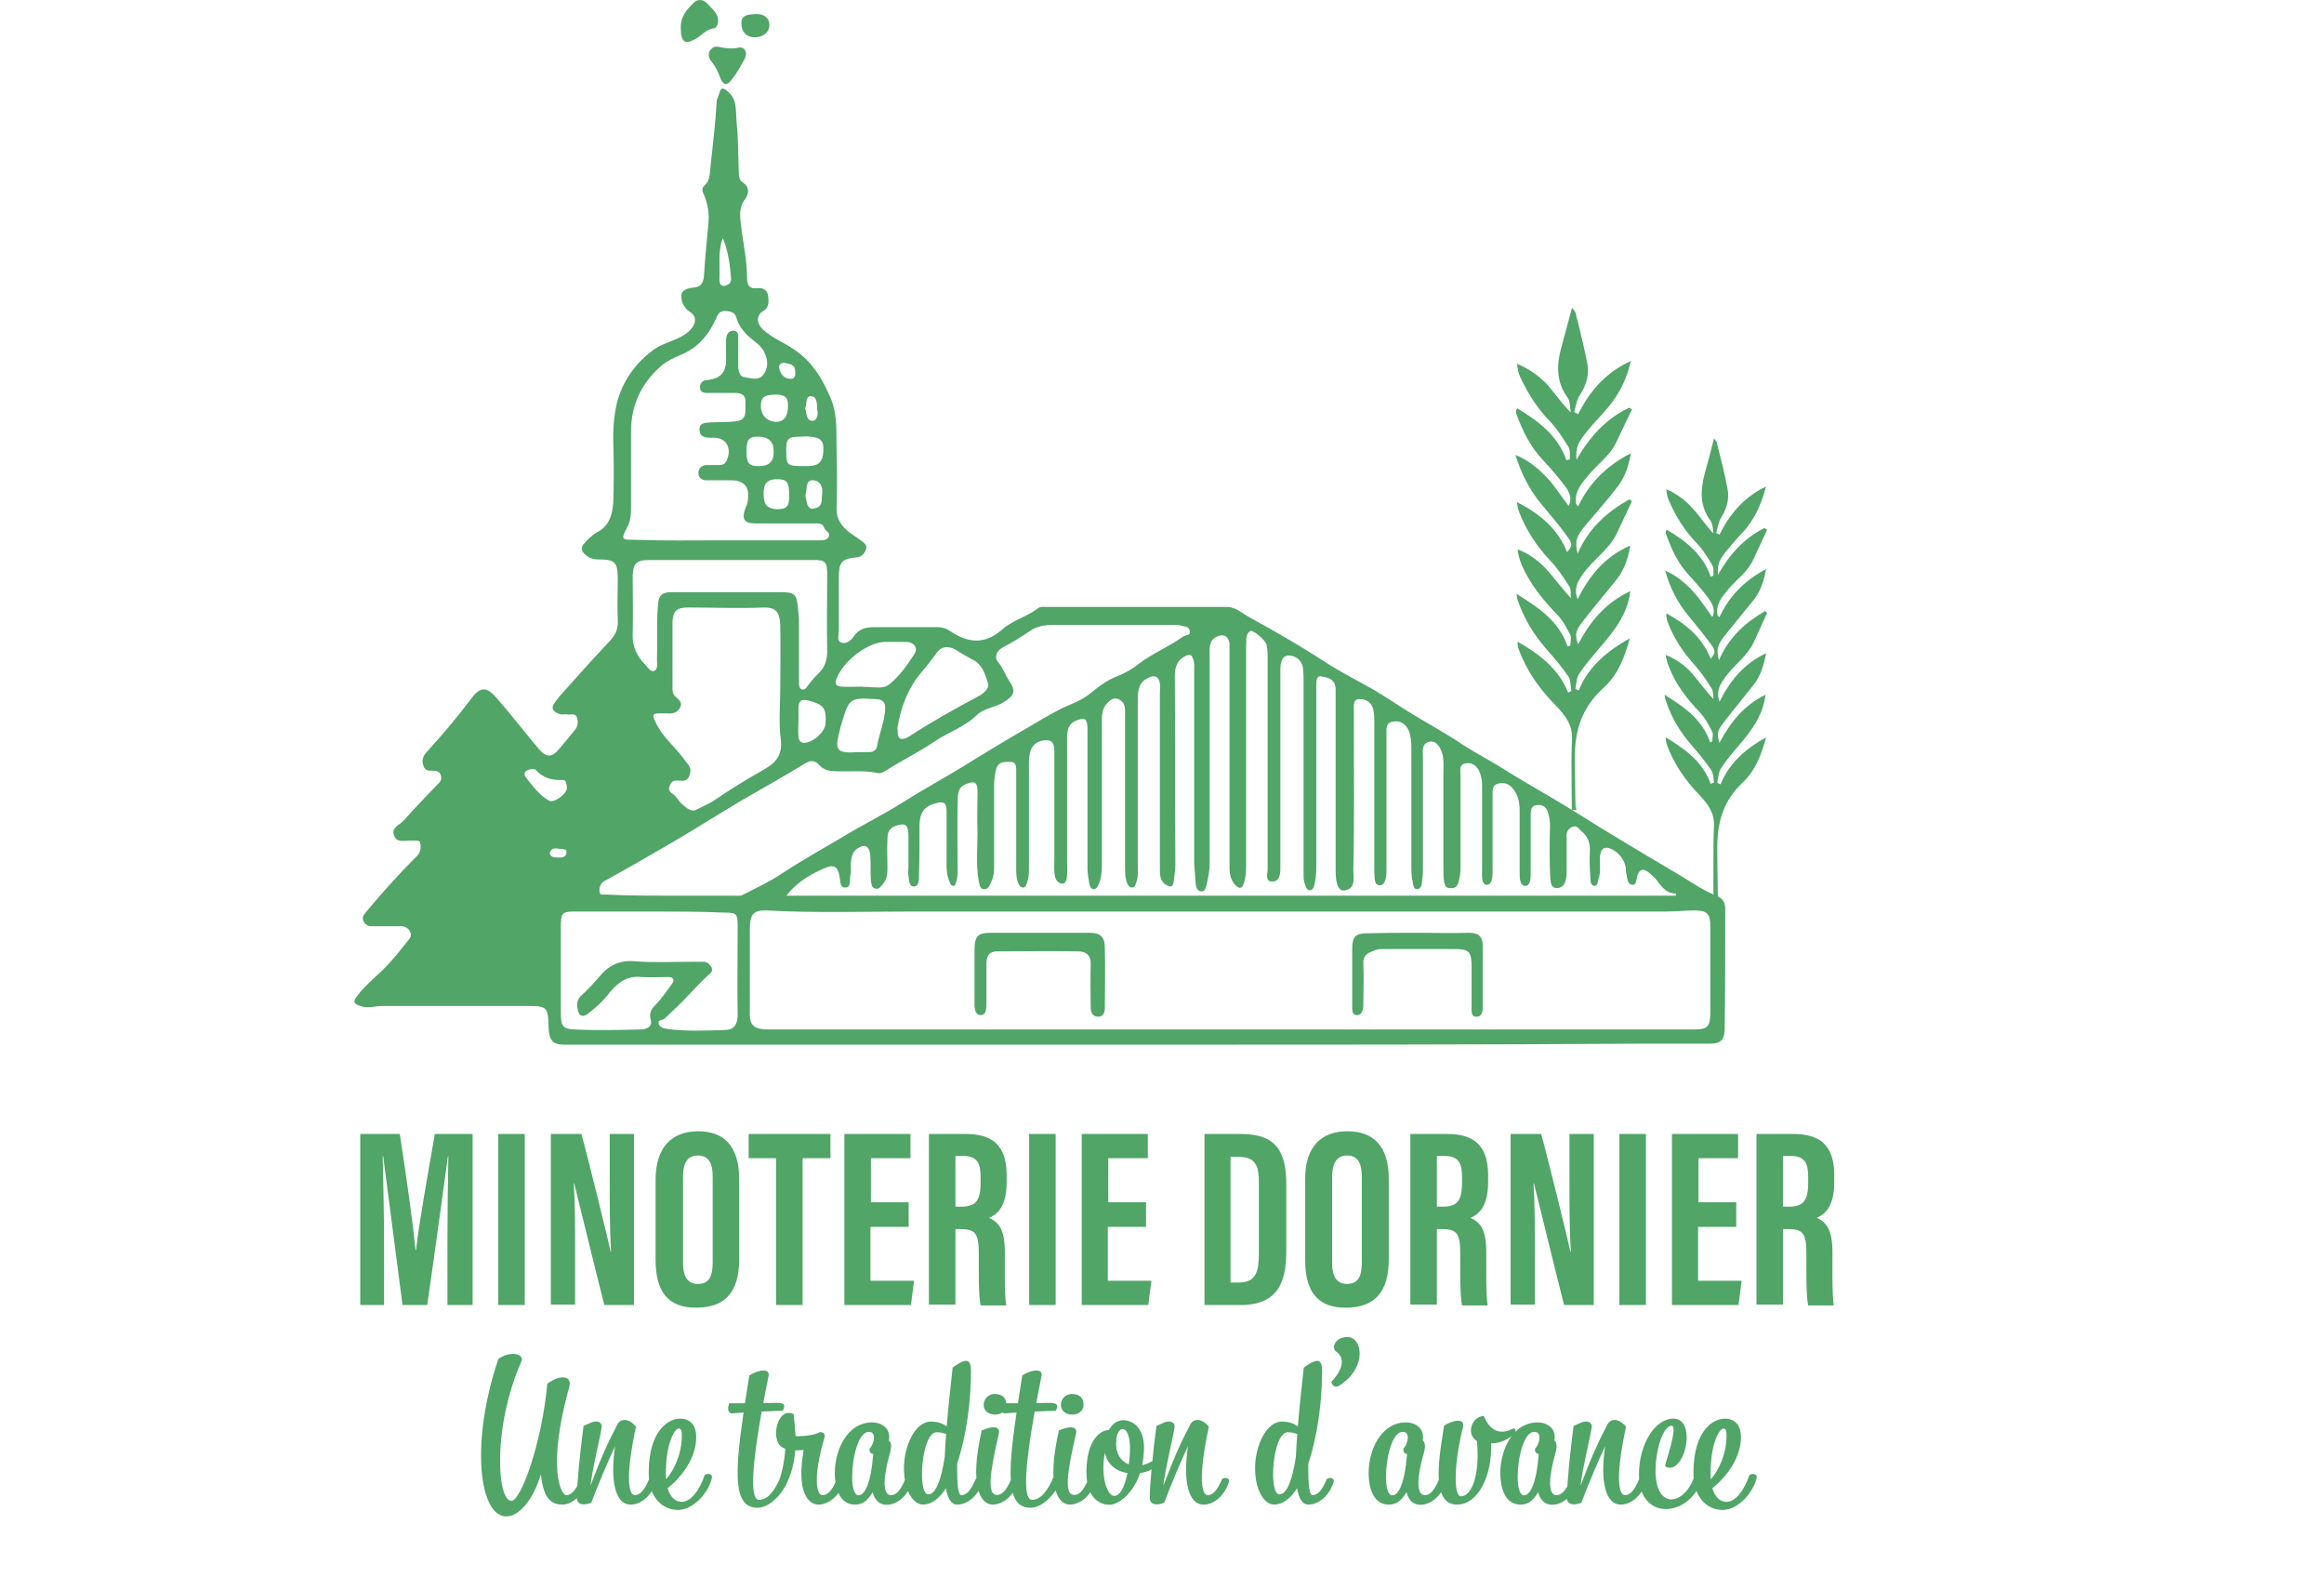 <svg width="224" height="152" viewBox="0 0 224 152" fill="none" xmlns="http://www.w3.org/2000/svg">
<path d="M109.613 100.671C91.503 100.671 73.392 100.671 55.282 100.671C54.962 100.671 54.643 100.671 54.377 100.671C53.311 100.671 52.938 100.25 52.885 99.145C52.832 96.989 52.779 96.936 50.701 96.936C46.12 96.936 41.486 96.936 36.905 96.936C36.16 96.936 35.467 97.199 34.721 96.936C34.082 96.726 33.976 96.515 34.455 95.937C35.361 94.727 36.586 93.885 37.545 92.781C38.237 92.044 38.823 91.255 39.462 90.466C39.835 89.993 39.409 89.309 38.77 89.256C37.811 89.256 36.852 89.256 35.947 89.256C35.574 89.256 35.254 89.204 35.041 88.783C34.828 88.31 35.148 88.099 35.361 87.784C36.905 85.942 38.503 84.154 40.208 82.471C40.528 82.155 40.581 81.682 40.528 81.314C40.474 80.84 39.995 81.051 39.675 80.998C39.089 80.945 38.237 81.314 37.971 80.472C37.704 79.736 38.557 79.473 38.929 79.052C39.995 77.842 41.113 76.685 42.232 75.528C42.445 75.317 42.605 75.107 42.498 74.739C42.392 74.37 42.125 74.265 41.753 74.265C41.38 74.265 40.954 74.318 40.794 73.739C40.634 73.213 40.794 72.845 41.113 72.477C42.605 70.846 44.043 69.163 45.375 67.374C46.28 66.165 46.866 66.112 47.878 67.269C49.263 68.847 50.541 70.53 51.926 72.161C52.672 73.055 53.205 73.003 53.95 72.109C54.43 71.53 54.909 70.951 55.389 70.373C55.708 70.004 55.761 69.531 55.602 69.11C55.442 68.689 55.016 68.9 54.696 68.847C54.43 68.795 54.11 68.9 53.897 68.795C53.364 68.584 52.992 68.269 53.524 67.637C53.737 67.374 53.897 67.111 54.11 66.901C55.655 65.165 57.2 63.429 58.798 61.746C59.33 61.167 59.597 60.589 59.543 59.747C59.49 58.485 59.543 57.17 59.543 55.907C59.543 54.172 59.33 53.908 57.679 53.908C57.146 53.908 56.72 53.751 56.347 53.383C56.028 53.067 55.974 52.751 56.294 52.383C56.667 51.962 57.093 51.541 57.572 51.278C58.798 50.647 59.064 49.437 59.117 48.228C59.17 46.439 59.17 44.598 59.117 42.81C59.064 41.442 59.17 40.022 59.49 38.707C60.076 36.655 61.195 35.077 62.846 33.815C63.964 32.921 65.403 32.868 66.468 31.869C67.107 31.237 67.214 30.501 66.468 30.028C65.882 29.659 65.669 29.028 65.669 28.502C65.669 27.924 66.308 27.766 66.841 27.713C67.587 27.661 67.799 27.24 67.853 26.556C67.959 24.873 68.119 23.242 68.279 21.559C68.385 20.612 68.226 19.665 67.853 18.771C67.693 18.455 67.587 18.14 67.906 17.877C68.492 17.351 68.385 16.667 68.492 15.983C68.705 13.932 68.971 11.828 69.078 9.776C69.078 9.513 69.291 9.25 69.344 8.935C69.504 8.409 69.717 8.461 70.09 8.777C71.102 9.513 70.889 10.723 70.996 11.722C71.155 13.3 71.155 14.931 71.209 16.509C71.209 16.93 71.209 17.351 71.635 17.614C72.274 18.035 72.167 18.666 71.848 19.139C71.102 20.086 71.368 21.138 71.475 22.137C71.688 23.663 72.007 25.241 72.007 26.819C72.007 27.503 72.274 27.871 72.966 27.766C73.446 27.713 73.925 27.871 74.032 28.45C74.085 29.028 74.191 29.607 73.552 29.975C72.86 30.396 72.913 31.185 73.552 31.763C74.458 32.605 75.63 33.026 76.588 33.71C78.133 34.762 79.092 36.182 79.891 37.97C80.796 39.811 80.583 41.652 80.637 43.493C80.69 45.282 80.69 47.123 80.637 48.911C80.583 50.069 81.169 50.752 81.915 51.331C82.288 51.594 82.661 51.857 83.034 52.12C83.3 52.331 83.62 52.541 83.46 52.962C83.3 53.383 83.034 53.645 82.607 53.698C81.063 53.856 80.85 54.172 80.85 55.749C80.85 57.433 80.85 59.116 80.85 60.747C80.85 61.167 80.637 61.746 81.063 61.904C81.542 62.114 82.075 61.693 82.288 61.325C82.874 60.484 83.62 60.431 84.472 60.431C86.443 60.431 88.413 60.431 90.331 60.431C90.757 60.431 91.183 60.536 91.556 60.799C93.261 61.956 94.912 62.167 96.616 60.641C97.628 59.747 99.013 59.432 100.079 58.59C100.292 58.432 100.611 58.485 100.878 58.485C106.684 58.485 112.436 58.485 118.242 58.485C119.148 58.485 119.734 59.116 120.426 59.484C122.823 60.799 125.22 62.167 127.564 63.692C129.162 64.744 130.866 65.586 132.517 66.533C133.743 67.269 134.968 68.111 136.193 68.847C137.578 69.689 139.016 70.478 140.401 71.372C141.839 72.371 143.437 73.16 144.928 74.107C146.26 74.949 147.645 75.738 148.977 76.527C150.894 77.632 152.705 78.789 154.57 79.946C155.954 80.788 157.286 81.577 158.671 82.418C160.162 83.312 161.654 84.154 163.145 85.101C163.891 85.574 164.637 85.995 165.436 86.311C166.022 86.574 166.288 86.889 166.288 87.573C166.288 91.413 166.288 95.253 166.235 99.093C166.235 100.197 165.862 100.566 164.85 100.566C162.772 100.566 160.748 100.566 158.671 100.566C142.425 100.671 126.019 100.671 109.613 100.671ZM135.234 99.198H163.358C164.584 99.198 164.85 98.882 164.85 97.62C164.85 94.832 164.85 92.044 164.85 89.256C164.85 88.047 164.53 87.731 163.358 87.731C162.453 87.731 161.547 87.836 160.589 87.836C136.406 87.836 112.17 87.836 87.987 87.836C83.3 87.836 78.612 87.994 73.925 87.731C72.647 87.678 72.274 88.099 72.274 89.467C72.274 92.255 72.274 95.043 72.274 97.83C72.274 98.672 72.647 99.04 73.339 99.145C73.659 99.198 73.925 99.198 74.245 99.198C85.644 99.198 96.989 99.198 108.388 99.198C117.337 99.198 126.285 99.198 135.234 99.198ZM161.441 86.416C161.494 86.311 161.547 86.206 161.547 86.1C160.535 86.1 160.109 85.364 159.577 84.68C159.363 84.417 159.097 84.259 158.884 84.049C158.405 83.681 158.032 83.733 157.819 84.365C157.712 84.68 157.765 85.311 157.339 85.259C156.807 85.206 156.86 84.575 156.753 84.154C156.7 83.996 156.7 83.786 156.7 83.576C156.54 82.787 156.008 82.155 155.369 81.84C154.623 81.471 154.25 81.787 154.197 82.681C154.197 83.312 154.303 83.996 154.09 84.627C153.984 84.943 154.037 85.364 153.664 85.364C153.291 85.311 153.291 84.838 153.291 84.575C153.238 83.786 153.185 82.944 153.238 82.103C153.291 81.261 153.078 80.63 152.439 80.104C152.173 79.893 152.013 79.473 151.533 79.683C151.054 79.893 150.947 80.314 151.001 80.788C151.001 81.892 151.001 82.944 151.001 84.049C151.001 84.785 150.841 85.574 150.042 85.574C149.349 85.574 149.456 84.68 149.403 84.154C149.349 82.629 149.349 81.156 149.403 79.63C149.403 79.157 149.349 78.736 149.19 78.263C149.03 77.684 148.604 77.526 148.124 77.579C147.538 77.632 147.538 78.105 147.538 78.631C147.538 80.367 147.538 82.103 147.538 83.838C147.538 84.417 147.592 85.364 147.006 85.364C146.42 85.364 146.473 84.417 146.473 83.786C146.473 81.892 146.473 79.999 146.473 78.105C146.473 77.316 146.313 76.527 145.781 75.948C145.408 75.475 144.875 75.37 144.343 75.528C143.81 75.685 143.863 76.211 143.863 76.685C143.863 79.052 143.863 81.419 143.863 83.786C143.863 84.365 143.863 85.259 143.33 85.259C142.745 85.259 142.851 84.365 142.851 83.786C142.851 81.051 142.851 78.368 142.851 75.633C142.851 75.107 142.745 74.686 142.531 74.213C142.212 73.686 141.786 73.424 141.2 73.581C140.614 73.686 140.774 74.265 140.774 74.739C140.774 77.684 140.774 80.63 140.774 83.576C140.774 84.049 140.72 84.575 140.561 85.048C140.454 85.522 140.081 85.627 139.708 85.574C139.336 85.574 139.229 85.259 139.176 84.891C139.122 84.47 139.122 84.049 139.122 83.628C139.122 80.63 139.122 77.684 139.122 74.686C139.122 74.055 139.176 73.424 139.069 72.845C138.856 71.898 138.377 71.319 137.738 71.477C136.992 71.688 137.152 72.371 137.152 72.95C137.152 76.579 137.152 80.156 137.152 83.786C137.152 84.259 137.098 84.68 137.045 85.153C136.992 85.416 136.885 85.68 136.566 85.68C136.299 85.68 136.246 85.416 136.193 85.153C136.086 84.68 136.033 84.207 136.033 83.681C136.033 79.788 136.033 75.896 136.033 72.003C136.033 71.425 135.98 70.899 135.767 70.373C135.447 69.689 134.914 69.426 134.275 69.531C133.53 69.636 133.636 70.267 133.636 70.793C133.636 73.266 133.636 75.685 133.636 78.158C133.636 80.104 133.636 82.103 133.636 84.049C133.636 84.575 133.476 85.311 132.997 85.311C132.411 85.311 132.517 84.575 132.464 84.049C132.464 83.891 132.464 83.733 132.464 83.576C132.464 78.947 132.464 74.265 132.464 69.636C132.464 69.215 132.464 68.795 132.358 68.374C132.198 67.585 131.505 67.322 130.973 67.374C130.387 67.374 130.493 68.111 130.493 68.584C130.493 69.163 130.493 69.741 130.493 70.373C130.493 74.844 130.547 79.367 130.44 83.838C130.44 84.522 130.706 85.574 129.694 85.785C129.002 85.942 128.736 85.259 128.736 83.786C128.736 78.421 128.736 73.108 128.736 67.743C128.736 67.269 128.736 66.848 128.736 66.375C128.682 65.376 127.883 65.27 127.297 65.165C126.818 65.112 126.871 65.849 126.871 66.322C126.871 66.533 126.871 66.691 126.871 66.901C126.871 72.477 126.871 78.052 126.871 83.628C126.871 84.207 126.818 84.785 126.658 85.364C126.605 85.574 126.498 85.785 126.232 85.785C126.019 85.785 125.913 85.574 125.859 85.416C125.593 84.891 125.646 84.312 125.646 83.786C125.646 77.737 125.646 71.74 125.646 65.691C125.646 65.27 125.646 64.85 125.593 64.429C125.486 63.535 124.794 63.166 124.208 63.166C123.516 63.166 123.409 63.955 123.409 64.587C123.409 64.797 123.409 65.06 123.409 65.27C123.409 71.372 123.409 77.526 123.409 83.628C123.409 84.312 123.303 84.996 122.557 84.943C121.918 84.891 122.184 84.154 122.184 83.733C122.184 77 122.184 70.32 122.184 63.587C122.184 63.114 122.184 62.588 122.077 62.114C121.971 61.693 120.799 60.694 120.533 60.799C120 61.115 120.16 61.693 120.107 62.219C120.107 62.43 120.107 62.693 120.107 62.903C120.107 69.741 120.107 76.58 120.107 83.47C120.107 84.049 120.053 84.575 119.894 85.101C119.734 85.627 119.467 85.68 119.095 85.311C118.615 84.838 118.509 84.207 118.509 83.523C118.509 76.632 118.509 69.689 118.509 62.798C118.509 62.535 118.509 62.272 118.509 62.009C118.402 61.273 117.923 61.062 117.337 61.325C116.484 61.693 116.591 62.483 116.591 63.219C116.591 69.899 116.591 76.58 116.591 83.26C116.591 83.996 116.431 84.68 116.271 85.364C116.165 85.68 116.112 85.942 115.739 85.89C115.419 85.837 115.313 85.574 115.259 85.259C115.206 84.575 115.153 83.891 115.1 83.207C115.1 77 115.1 70.846 115.1 64.639C115.1 64.271 115.153 63.85 114.993 63.482C114.833 63.114 114.78 63.008 114.354 63.166C113.448 63.587 113.235 64.218 113.235 65.218C113.289 71.267 113.235 77.263 113.289 83.312C113.289 83.891 113.182 84.417 113.129 84.943C113.022 85.574 112.809 85.469 112.383 85.259C111.797 84.891 111.797 84.312 111.797 83.733C111.797 78.052 111.797 72.424 111.797 66.743C111.797 66.427 111.85 66.165 111.797 65.849C111.691 65.165 111.264 65.007 110.679 65.323C109.826 65.691 109.666 66.427 109.666 67.322C109.666 72.74 109.666 78.158 109.666 83.523C109.666 83.996 109.72 84.417 109.56 84.891C109.453 85.153 109.453 85.522 109.134 85.522C108.761 85.522 108.654 85.153 108.548 84.838C108.441 84.417 108.441 83.996 108.441 83.576C108.441 78.578 108.441 73.529 108.441 68.532C108.441 67.953 108.282 67.585 107.802 67.374C107.323 67.164 107.003 67.48 106.684 67.795C106.257 68.269 106.204 68.847 106.204 69.426C106.204 74.107 106.204 78.789 106.204 83.47C106.204 84.154 106.098 84.785 105.831 85.364C105.725 85.522 105.618 85.68 105.405 85.68C105.192 85.68 105.086 85.469 105.032 85.311C104.926 84.785 104.819 84.207 104.819 83.681C104.819 79.683 104.819 75.685 104.819 71.688C104.819 71.162 104.819 70.636 104.819 70.11C104.766 69.215 104.553 69.11 103.754 69.426C102.955 69.741 102.848 70.373 102.848 71.162C102.848 75.107 102.848 78.999 102.848 82.944C102.848 83.733 103.008 85.206 102.369 85.153C101.464 85.048 101.623 83.733 101.623 82.787C101.623 79.315 101.623 75.843 101.623 72.371C101.623 71.477 101.304 71.214 100.451 71.372C99.546 71.582 99.173 72.214 99.173 73.529C99.173 76.895 99.173 80.262 99.173 83.628C99.173 84.102 99.173 84.522 99.013 84.996C98.907 85.206 98.907 85.522 98.587 85.522C98.321 85.522 98.214 85.259 98.108 84.996C97.948 84.575 97.948 84.102 97.948 83.628C97.948 80.577 97.948 77.526 97.948 74.475C97.948 74.055 98.001 73.476 97.522 73.424C96.936 73.424 96.19 73.266 95.977 74.265C95.871 74.739 95.817 75.212 95.817 75.738C95.817 78.315 95.817 80.893 95.817 83.523C95.817 84.049 95.764 84.522 95.551 84.943C95.391 85.311 95.285 85.732 94.805 85.68C94.379 85.627 94.432 85.153 94.326 84.838C94.06 83.312 94.219 81.787 94.219 80.209C94.166 78.947 94.219 77.632 94.219 76.369C94.219 75.317 93.953 75.212 93.047 75.58C92.195 75.948 92.355 76.737 92.302 77.421C92.249 79.525 92.302 81.682 92.302 83.786C92.302 84.207 92.302 84.627 92.142 85.048C92.089 85.206 92.089 85.364 91.876 85.364C91.716 85.364 91.609 85.206 91.556 85.048C91.343 84.575 91.237 84.049 91.237 83.523C91.237 81.734 91.237 79.999 91.237 78.21C91.237 77.579 91.13 77.158 90.331 77.369C89.159 77.632 88.626 78.21 88.626 79.63C88.626 81.208 88.626 82.787 88.573 84.365C88.573 84.785 88.573 85.469 88.041 85.416C87.614 85.416 87.614 84.785 87.561 84.365C87.508 84.102 87.561 83.838 87.561 83.576C87.561 82.576 87.561 81.524 87.561 80.525C87.561 79.473 87.242 79.262 86.336 79.578C85.697 79.788 85.537 80.262 85.537 80.84C85.484 81.787 85.537 82.734 85.537 83.681C85.537 84.207 85.484 84.68 85.164 85.101C84.951 85.364 84.738 85.732 84.365 85.627C83.992 85.522 83.992 85.153 83.939 84.838C83.886 84.049 83.939 83.26 83.886 82.471C83.833 81.524 83.353 81.261 82.607 81.787C82.181 82.103 82.075 82.523 82.022 83.049C81.968 83.47 82.075 83.944 81.968 84.312C81.862 84.733 82.075 85.522 81.489 85.522C80.903 85.574 81.01 84.785 80.903 84.365C80.743 83.523 80.37 83.312 79.678 83.576C78.293 84.154 76.908 84.891 75.789 86.311H161.441V86.416ZM64.763 86.311C66.734 86.311 68.758 86.311 70.729 86.311C71.049 86.311 71.368 86.363 71.635 86.206C72.86 85.574 74.138 84.996 75.31 84.207C77.228 82.944 79.198 81.84 81.169 80.682C83.14 79.473 85.218 78.473 87.188 77.211C89.266 75.896 91.45 74.739 93.527 73.424C95.072 72.477 96.616 71.53 98.161 70.636C99.546 69.847 100.878 69.005 102.316 68.269C103.221 67.848 104.18 67.532 104.979 66.901C105.831 66.217 106.684 65.533 107.696 65.165C108.441 64.85 109.134 64.481 109.773 63.955C111.105 62.956 112.649 62.325 113.981 61.378C114.247 61.167 114.78 61.273 114.673 60.799C114.62 60.326 114.088 60.378 113.768 60.273C113.608 60.221 113.395 60.221 113.235 60.221C109.294 60.221 105.405 60.221 101.464 60.221C100.718 60.221 99.972 60.326 99.28 60.799C98.427 61.378 97.575 61.904 96.67 62.377C96.084 62.693 95.764 63.324 96.243 63.85C96.67 64.376 96.883 65.007 97.255 65.586C97.948 66.585 97.788 67.006 96.776 67.637C95.977 68.163 94.912 68.216 94.219 68.847C92.994 70.057 91.45 70.53 90.118 71.425C88.573 72.477 86.922 73.266 85.377 74.265C85.111 74.423 84.845 74.581 84.525 74.475C83.193 74.213 81.915 74.37 80.583 74.318C79.997 74.318 79.412 74.213 78.985 73.739C78.612 73.318 78.186 73.213 77.654 73.529C76.375 74.318 75.097 75.054 73.819 75.79C72.647 76.474 71.475 77.106 70.303 77.842C68.279 79.052 66.308 80.314 64.284 81.471C62.313 82.629 60.289 83.786 58.265 84.891C57.892 85.101 57.732 85.522 57.786 85.89C57.786 86.363 58.265 86.153 58.531 86.206C60.609 86.311 62.686 86.311 64.763 86.311ZM69.824 52.067C70.356 52.067 70.942 52.067 71.475 52.067C73.978 52.067 76.429 52.067 78.932 52.067C79.305 52.067 79.731 52.067 79.891 51.699C80.051 51.331 79.571 51.173 79.465 50.91C79.305 50.384 78.879 50.437 78.453 50.437C76.535 50.437 74.671 50.437 72.753 50.437C71.688 50.437 71.475 49.963 71.848 48.964C71.901 48.859 71.954 48.701 72.007 48.596C72.38 47.07 71.848 46.281 70.463 46.281C69.664 46.281 68.865 46.281 68.066 46.281C67.64 46.281 67.32 46.018 67.32 45.597C67.32 45.072 67.64 44.861 68.066 44.809C68.492 44.809 68.918 44.809 69.344 44.809C69.664 44.809 69.877 44.703 70.037 44.388C70.569 43.23 70.037 42.178 68.812 42.178C68.705 42.178 68.545 42.178 68.439 42.178C67.959 42.178 67.427 42.073 67.427 41.442C67.373 40.758 67.906 40.758 68.385 40.706C69.238 40.653 70.09 40.706 70.942 40.6C72.114 40.443 71.794 39.548 71.848 38.812C71.901 37.97 71.368 37.865 70.782 37.865C69.877 37.865 69.025 37.865 68.119 37.865C67.799 37.865 67.533 37.76 67.48 37.444C67.427 37.129 67.533 36.866 67.799 36.708C67.959 36.603 68.172 36.655 68.332 36.603C69.451 36.445 69.983 35.866 69.983 34.657C69.983 34.025 69.983 33.394 69.983 32.763C69.983 32.289 70.197 31.869 70.676 31.869C71.209 31.869 71.155 32.342 71.155 32.763C71.155 33.605 71.155 34.394 71.155 35.235C71.155 35.709 71.262 36.287 71.741 36.34C72.327 36.445 73.126 36.708 73.552 36.129C74.085 35.498 74.032 34.657 73.659 33.92C73.446 33.499 73.073 33.131 72.7 32.868C71.954 32.289 71.262 31.606 70.996 30.659C70.836 30.08 70.463 30.028 70.037 29.975C69.557 29.922 69.291 30.08 69.078 30.554C68.385 32.184 67.32 33.447 65.775 34.13C65.03 34.446 64.284 34.762 63.698 35.288C61.887 36.866 60.822 38.97 60.822 41.547C60.822 44.02 60.822 46.439 60.822 48.911C60.822 49.595 60.769 50.226 60.449 50.805C59.863 51.962 59.863 52.015 61.141 52.015C64.018 52.12 66.894 52.067 69.824 52.067ZM75.204 66.322C75.204 64.271 75.257 62.272 75.204 60.221C75.15 58.853 74.671 58.537 73.659 58.537C71.209 58.643 68.758 58.537 66.308 58.537C65.189 58.537 64.817 58.906 64.817 60.115C64.817 62.167 64.817 64.166 64.817 66.217C64.817 66.533 64.817 66.848 65.083 67.111C65.349 67.374 65.829 67.637 65.562 68.163C65.296 68.689 64.817 68.795 64.284 68.742C64.018 68.742 63.805 68.742 63.538 68.742C62.899 68.742 62.846 68.9 63.165 69.531C63.805 71.004 65.03 71.898 65.935 73.16C66.255 73.634 66.734 73.897 66.468 74.686C66.202 75.422 65.722 75.212 65.243 75.212C64.87 75.212 64.657 75.37 64.55 75.738C64.337 76.159 64.657 76.369 64.87 76.527C65.189 76.737 65.349 77.106 65.616 77.369C66.042 77.737 66.521 78.263 67.054 78.052C67.587 77.789 68.172 77.526 68.705 77.211C70.25 76.159 71.848 75.159 73.446 74.265C74.564 73.634 75.47 72.95 75.257 71.267C75.044 69.636 75.204 67.953 75.204 66.322ZM62.686 87.836C60.289 87.836 57.892 87.836 55.495 87.836C54.163 87.836 54.057 87.941 54.057 89.362C54.057 92.097 54.057 94.885 54.057 97.62C54.057 98.83 54.217 99.145 55.335 99.198C57.519 99.303 59.703 99.251 61.834 99.198C62.313 99.198 62.899 98.882 62.739 98.356C62.473 97.515 62.899 97.094 63.379 96.621C63.858 96.094 64.284 95.463 64.71 94.885C65.083 94.411 64.923 94.148 64.391 94.148C63.538 94.148 62.686 94.201 61.834 94.148C60.449 93.99 59.543 94.674 58.691 95.726C58.105 96.515 57.359 97.147 56.614 97.725C56.241 97.988 55.921 97.936 55.761 97.567C55.602 97.041 55.495 96.463 55.974 95.989C56.614 95.411 57.2 94.779 57.786 94.096C58.638 93.044 59.703 92.518 61.088 92.623C63.006 92.781 64.923 92.675 66.894 92.675C67.214 92.675 67.48 92.675 67.799 92.675C68.172 92.675 68.439 92.939 68.599 93.254C68.758 93.675 68.385 93.833 68.172 94.043C67.587 94.622 67.001 95.2 66.415 95.832C65.669 96.673 64.87 97.357 64.071 98.146C63.911 98.356 63.379 98.199 63.485 98.619C63.538 98.988 63.964 99.093 64.284 99.145C66.148 99.408 68.013 99.303 69.877 99.251C70.729 99.251 71.102 98.725 71.102 97.778C71.049 94.937 71.102 92.15 71.102 89.309C71.102 88.047 70.996 87.941 69.877 87.941C67.48 87.836 65.083 87.836 62.686 87.836ZM70.463 53.961C67.853 53.961 65.189 53.961 62.58 53.961C61.301 53.961 60.981 54.329 60.981 55.644C60.981 57.433 61.035 59.274 60.981 61.062C60.928 62.325 61.408 63.272 62.207 64.061C62.473 64.323 62.686 64.797 63.059 64.639C63.432 64.481 63.325 63.955 63.325 63.587C63.379 61.799 63.272 60.01 63.432 58.169C63.485 57.328 63.911 57.065 64.657 57.065C65.829 57.065 67.001 57.065 68.172 57.065C70.569 57.065 72.966 57.065 75.31 57.065C76.588 57.065 76.802 57.275 76.908 58.59C76.961 59.063 77.014 59.589 77.014 60.063C77.014 61.956 77.014 63.85 77.014 65.744C77.014 66.007 77.014 66.322 77.281 66.427C77.6 66.533 77.707 66.27 77.867 66.059C78.186 65.638 78.559 65.218 78.932 64.85C79.518 64.271 79.731 63.587 79.731 62.745C79.678 60.273 79.731 57.748 79.731 55.276C79.731 54.172 79.518 53.961 78.506 53.961C75.736 53.961 73.073 53.961 70.463 53.961ZM86.496 70.162C86.602 70.53 86.389 70.951 86.762 71.162C87.028 71.267 87.295 71.162 87.561 71.004C89.745 69.584 91.982 68.321 94.273 67.111C94.805 66.848 95.391 66.322 95.231 65.849C94.965 64.955 94.645 63.955 93.687 63.535C93.207 63.272 92.728 63.008 92.249 62.693C91.609 62.272 90.864 62.167 90.331 62.851C89.852 63.482 89.372 64.166 88.84 64.744C87.508 66.322 86.815 68.163 86.496 70.162ZM83.034 66.165C83.3 66.217 83.566 66.165 83.833 66.217C84.472 66.217 85.218 66.375 85.697 65.954C86.709 65.165 87.455 64.061 88.147 63.008C88.52 62.43 88.094 61.904 87.401 61.851C86.709 61.851 86.07 61.851 85.377 61.851C83.673 61.851 81.329 63.64 80.637 65.376C80.424 65.901 80.583 66.112 81.063 66.165C81.755 66.217 82.394 66.165 83.034 66.165ZM82.607 72.477C82.98 72.477 83.353 72.477 83.726 72.477C84.099 72.477 84.472 72.319 84.525 71.951C84.738 70.688 85.271 69.531 85.324 68.269C85.324 67.637 85.058 67.427 84.525 67.374C81.862 67.217 81.862 67.217 81.063 69.899C81.063 69.952 81.01 70.004 81.01 70.11C80.477 72.161 80.424 72.635 82.607 72.477ZM77.441 44.914C77.6 44.914 77.814 44.914 77.973 44.914C78.932 44.861 79.305 44.493 79.358 43.493C79.412 42.494 79.145 42.178 78.08 42.073C77.76 42.021 77.494 42.073 77.174 42.073C75.896 42.073 75.736 42.284 75.789 43.651C75.789 44.809 75.896 44.914 77.441 44.914ZM76.961 69.478C76.961 69.952 76.908 70.478 76.961 70.951C76.961 71.267 77.121 71.582 77.494 71.582C78.346 71.582 79.518 70.53 79.571 69.741C79.678 68.216 79.358 67.9 78.027 67.532C76.961 67.217 76.961 67.795 76.961 68.532C76.961 68.795 76.961 69.163 76.961 69.478ZM51.394 74.107C50.648 74.107 50.328 74.528 50.755 75.001C51.394 75.79 52.033 76.685 52.938 77.158C53.418 77.421 54.749 76.422 54.643 75.843C54.59 75.58 54.59 75.159 54.27 75.159C53.258 75.212 52.352 75.001 51.607 74.16C51.553 74.107 51.394 74.107 51.394 74.107ZM73.126 44.914C74.191 44.914 74.618 44.44 74.564 43.388C74.564 42.547 74.032 42.073 73.073 42.073C72.167 42.073 71.954 42.389 71.954 43.441C71.954 44.651 72.167 44.914 73.126 44.914ZM76.056 47.596C76.056 46.439 75.843 46.176 74.884 46.176C73.978 46.176 73.552 46.597 73.606 47.649C73.606 48.648 73.978 49.017 74.884 49.069C75.843 49.069 76.109 48.806 76.056 47.596ZM75.949 39.128C76.002 38.233 75.523 38.023 74.777 38.023C73.659 38.023 73.339 38.286 73.339 39.128C73.339 40.022 73.925 40.6 74.777 40.653C75.523 40.653 75.949 40.18 75.949 39.128ZM69.664 22.927C69.184 24.241 69.397 25.556 69.344 26.819C69.344 27.134 69.344 27.555 69.77 27.555C70.143 27.503 70.516 27.292 70.463 26.819C70.356 25.504 70.197 24.189 69.664 22.927ZM79.252 47.491C79.305 46.965 79.092 46.334 78.399 46.281C77.6 46.229 77.814 47.123 77.654 47.596C77.6 47.807 77.707 48.122 77.76 48.385C77.814 48.754 78.027 49.069 78.346 49.017C78.719 48.964 79.145 48.859 79.198 48.28C79.198 48.07 79.198 47.859 79.252 47.491ZM77.6 39.338C77.76 39.811 77.707 40.495 78.24 40.548C78.772 40.6 78.879 39.917 78.772 39.496C78.719 39.022 78.826 38.181 78.133 38.181C77.6 38.181 77.814 38.97 77.6 39.338ZM76.642 35.919C76.695 35.077 76.109 35.077 75.63 34.972C75.31 34.919 75.044 35.13 75.097 35.446C75.204 36.024 75.523 36.445 76.109 36.498C76.482 36.55 76.695 36.34 76.642 35.919ZM53.684 82.629C54.057 82.629 54.536 82.681 54.59 82.208C54.696 81.734 54.217 81.84 53.897 81.787C53.524 81.734 53.098 81.682 52.992 82.208C53.045 82.576 53.364 82.629 53.684 82.629Z" fill="#50A567"/>
<path d="M65.62 2.733C65.569 1.592 66.232 0.866 66.895 0.243C67.252 -0.12 67.814 -0.068 68.171 0.347C68.63 0.866 69.344 1.333 69.191 2.215C69.191 2.422 68.987 2.682 68.834 2.733C68.069 2.785 67.609 3.46 66.997 3.771C66.028 4.342 65.62 4.031 65.62 2.733Z" fill="#50A567"/>
<path d="M69.337 4.533C69.958 4.641 70.579 4.749 71.201 4.587C71.774 4.479 72.109 5.074 71.774 5.668C71.392 6.371 71.01 7.074 70.532 7.668C70.054 8.317 69.671 8.209 69.385 7.398C69.194 6.911 69.002 6.479 68.668 6.047C68.429 5.776 68.19 5.398 68.381 4.966C68.62 4.533 68.955 4.425 69.337 4.533Z" fill="#50A567"/>
<path d="M74.155 2.401C74.155 3.128 73.55 3.595 72.724 3.595C71.954 3.595 71.459 3.076 71.459 2.245C71.459 1.415 72.119 1.415 72.669 1.363C73.605 1.259 74.155 1.726 74.155 2.401Z" fill="#50A567"/>
<path d="M100.314 89.885C101.884 89.885 103.455 89.885 105.025 89.885C106.019 89.885 106.49 90.243 106.49 91.318C106.542 93.262 106.49 95.207 106.49 97.151C106.49 97.612 106.281 98.022 105.81 97.97C105.339 97.97 105.129 97.561 105.129 97.1C105.129 95.719 105.077 94.388 105.129 93.007C105.182 92.085 104.711 91.676 103.926 91.676C101.309 91.625 98.692 91.676 96.075 91.676C95.342 91.676 95.081 92.137 95.081 92.853C95.081 94.132 95.081 95.463 95.081 96.742C95.081 97.254 95.028 97.817 94.505 97.817C94.034 97.817 93.929 97.254 93.929 96.793C93.929 95.053 93.929 93.365 93.929 91.625C93.929 90.141 94.243 89.885 95.604 89.885C97.174 89.885 98.744 89.885 100.314 89.885Z" fill="#50A567"/>
<path d="M136.786 89.885C138.399 89.885 140.012 89.937 141.626 89.885C142.486 89.885 142.916 90.25 142.916 91.137C142.916 93.119 142.916 95.102 142.916 97.084C142.916 97.553 142.755 98.023 142.271 97.971C141.787 97.971 141.841 97.449 141.841 97.032C141.841 95.78 141.841 94.476 141.841 93.224C141.841 91.711 141.626 91.45 140.174 91.45C137.808 91.45 135.495 91.45 133.129 91.45C132.752 91.45 132.43 91.606 132.053 91.763C131.569 91.972 131.354 92.337 131.408 92.911C131.462 94.11 131.408 95.31 131.408 96.51C131.408 96.771 131.408 97.032 131.354 97.293C131.301 97.553 131.085 97.866 130.763 97.814C130.386 97.814 130.333 97.449 130.333 97.188C130.333 96.719 130.333 96.301 130.333 95.832C130.333 94.371 130.333 92.911 130.333 91.45C130.333 90.25 130.655 89.937 131.784 89.937C133.452 89.885 135.119 89.885 136.786 89.885Z" fill="#50A567"/>
<path d="M151.52 78.301C151.52 64.337 151.467 89.075 151.467 75.111C151.467 73.803 151.467 72.496 151.52 71.188C151.574 69.829 150.825 68.887 149.969 67.998C148.417 66.429 147.133 64.651 146.384 62.559C146.277 62.35 146.277 62.088 146.277 61.827C148.364 63.029 150.236 64.442 151.146 66.743L151.467 66.586C151.36 66.115 151.413 65.592 151.199 65.226C150.557 64.285 149.808 63.396 149.059 62.559C147.829 61.147 146.866 59.578 146.277 57.8C146.224 57.695 146.224 57.59 146.17 57.224C148.364 58.584 150.29 59.892 151.092 62.297L151.36 62.193C151.36 61.879 151.467 61.461 151.36 61.199C150.985 60.467 150.611 59.735 150.022 59.159C148.631 57.695 147.347 56.126 146.598 54.243C146.438 53.825 146.331 53.459 146.277 52.936C147.401 53.354 148.364 54.086 149.113 54.923C149.862 55.76 150.557 56.701 151.413 57.643C151.36 57.276 151.467 56.806 151.253 56.492C150.718 55.655 150.129 54.766 149.434 54.034C148.15 52.674 147.133 51.157 146.438 49.379C146.331 49.065 146.224 48.752 146.224 48.386C148.364 49.484 150.129 50.896 151.039 53.197C151.52 52.674 151.574 52.413 151.199 51.89C150.397 50.739 149.487 49.693 148.578 48.595C147.454 47.235 146.652 45.718 146.063 43.835C147.347 44.358 148.257 45.143 149.059 45.98C149.862 46.816 150.45 47.81 151.199 48.752C151.574 48.019 151.253 47.392 150.825 46.816C150.183 45.98 149.487 45.143 148.738 44.358C147.508 43.051 146.759 41.534 146.17 39.913C146.117 39.808 146.117 39.704 146.117 39.599C146.117 39.547 146.17 39.495 146.224 39.338C148.31 40.593 150.129 41.953 150.985 44.358C151.092 44.306 151.199 44.306 151.306 44.254C151.306 43.888 151.36 43.417 151.199 43.103C150.664 42.266 150.129 41.377 149.434 40.645C148.15 39.338 147.24 37.873 146.491 36.252C146.331 35.886 146.277 35.52 146.224 35.049C147.347 35.52 148.31 36.2 149.113 37.036C149.862 37.873 150.504 38.867 151.413 39.756C151.306 39.285 151.36 38.762 151.146 38.396C149.969 36.827 150.022 35.154 150.504 33.428C150.825 32.225 151.146 31.022 151.52 29.662C151.681 29.871 151.788 29.976 151.841 30.081C152.269 31.754 152.697 33.48 153.019 35.154C153.179 36.2 152.858 37.193 152.269 38.082C151.948 38.553 151.895 39.128 151.734 39.704L152.109 39.913C153.233 37.664 154.784 35.886 157.192 34.788C156.871 36.095 156.443 37.193 155.747 38.239C155.052 39.338 154.142 40.174 153.34 41.116C152.912 41.639 152.483 42.109 152.162 42.737C151.948 43.208 151.895 43.731 151.948 44.306C153.179 42.162 154.731 40.384 157.031 39.285C157.138 39.338 157.192 39.39 157.299 39.442C156.817 40.488 156.282 41.534 155.801 42.58C155.212 43.888 153.982 44.724 153.072 45.823C152.483 46.555 151.788 47.287 151.895 48.386C151.895 48.438 151.895 48.542 151.948 48.595C151.948 48.647 152.002 48.647 152.109 48.804C153.179 46.555 154.838 44.881 157.192 43.678C156.978 44.934 156.603 46.032 155.854 46.973C154.891 48.229 153.821 49.431 152.804 50.634C151.895 51.733 151.788 52.151 152.055 53.354C153.126 50.896 154.891 49.327 157.031 48.124C157.138 48.176 157.192 48.229 157.299 48.281C156.817 49.327 156.336 50.321 155.854 51.367C155.105 52.988 153.447 53.982 152.483 55.446C152.055 56.074 151.681 56.701 152.055 57.747C153.233 55.394 154.731 53.615 157.138 52.569C156.924 53.825 156.55 54.923 155.801 55.864C154.677 57.276 153.5 58.636 152.43 60.048C151.841 60.833 151.788 61.199 152.109 62.088C153.286 59.839 154.784 58.061 157.138 56.963C156.871 59.212 155.587 60.781 154.249 62.35C153.554 63.186 152.804 64.023 152.216 64.912C151.948 65.278 151.948 65.854 151.841 66.377C151.948 66.429 152.055 66.481 152.162 66.534C153.126 64.18 154.945 62.716 157.085 61.513C156.603 63.291 155.961 65.017 154.57 66.272C152.43 68.207 151.734 70.456 151.788 73.333C151.948 87.558 151.895 63.134 151.895 77.36C151.895 77.569 151.895 77.831 151.948 78.04H151.52V78.301Z" fill="#50A567"/>
<path d="M165.149 89.436C165.149 76.848 165.149 95.756 165.149 83.116C165.149 81.904 165.149 80.746 165.202 79.534C165.255 78.323 164.568 77.428 163.827 76.638C162.453 75.216 161.342 73.636 160.655 71.74C160.602 71.529 160.549 71.318 160.549 71.055C162.4 72.161 164.092 73.372 164.885 75.532C164.991 75.479 165.096 75.426 165.202 75.426C165.149 75.005 165.149 74.531 164.938 74.215C164.356 73.372 163.722 72.582 163.034 71.792C161.924 70.528 161.078 69.106 160.549 67.474C160.496 67.368 160.496 67.263 160.444 66.947C162.4 68.158 164.092 69.37 164.832 71.529C164.938 71.476 164.991 71.476 165.044 71.424C165.044 71.108 165.149 70.739 165.044 70.528C164.726 69.896 164.356 69.212 163.88 68.685C162.611 67.368 161.501 65.946 160.867 64.261C160.708 63.892 160.602 63.523 160.549 63.102C161.554 63.523 162.4 64.103 163.087 64.893C163.775 65.683 164.356 66.526 165.149 67.368C165.096 67 165.149 66.631 164.991 66.368C164.515 65.578 163.986 64.84 163.404 64.156C162.241 62.892 161.342 61.522 160.761 59.995C160.655 59.731 160.602 59.468 160.602 59.099C162.453 60.1 164.039 61.364 164.885 63.471C165.308 62.997 165.361 62.786 165.044 62.26C164.303 61.259 163.51 60.258 162.717 59.31C161.712 58.099 160.972 56.677 160.496 54.992C161.607 55.465 162.453 56.203 163.14 56.94C163.827 57.678 164.409 58.573 165.044 59.468C165.361 58.836 165.096 58.257 164.726 57.73C164.145 56.94 163.51 56.203 162.876 55.518C161.765 54.359 161.131 52.99 160.602 51.516C160.549 51.41 160.549 51.358 160.549 51.252C160.549 51.2 160.602 51.147 160.655 51.041C162.506 52.148 164.145 53.411 164.885 55.571C164.991 55.518 165.044 55.518 165.149 55.465C165.149 55.097 165.202 54.728 165.044 54.465C164.568 53.675 164.092 52.885 163.457 52.253C162.347 51.094 161.501 49.725 160.867 48.25C160.708 47.934 160.655 47.566 160.602 47.144C161.607 47.566 162.453 48.197 163.14 48.987C163.827 49.725 164.409 50.62 165.149 51.41C165.096 50.989 165.096 50.515 164.885 50.199C163.827 48.777 163.88 47.302 164.303 45.669C164.621 44.563 164.885 43.51 165.202 42.246C165.361 42.457 165.466 42.509 165.466 42.615C165.837 44.142 166.26 45.669 166.524 47.197C166.683 48.145 166.418 49.04 165.889 49.883C165.625 50.304 165.572 50.831 165.414 51.358L165.731 51.516C166.735 49.514 168.11 47.882 170.225 46.881C169.908 48.039 169.538 49.04 168.956 49.988C168.375 50.989 167.529 51.726 166.841 52.569C166.471 53.043 166.048 53.464 165.784 53.991C165.572 54.412 165.572 54.886 165.572 55.413C166.683 53.464 168.057 51.884 170.066 50.883L170.331 51.041C169.908 51.989 169.432 52.938 169.009 53.886C168.48 55.097 167.37 55.834 166.577 56.782C166.048 57.467 165.414 58.099 165.519 59.099C165.519 59.152 165.519 59.258 165.572 59.31C165.572 59.363 165.625 59.363 165.731 59.468C166.683 57.414 168.163 55.94 170.225 54.834C170.014 55.992 169.696 56.993 169.009 57.836C168.11 58.941 167.211 60.047 166.312 61.154C165.519 62.154 165.414 62.523 165.678 63.629C166.63 61.417 168.216 59.995 170.119 58.889C170.172 58.941 170.278 58.994 170.331 59.047C169.908 59.995 169.485 60.89 169.062 61.838C168.375 63.313 166.947 64.208 166.101 65.525C165.731 66.104 165.414 66.631 165.731 67.632C166.788 65.525 168.11 63.945 170.225 62.944C170.014 64.103 169.696 65.103 169.062 65.946C168.057 67.21 167.053 68.422 166.048 69.738C165.519 70.423 165.466 70.739 165.731 71.582C166.788 69.58 168.11 67.948 170.172 66.947C169.908 69.001 168.798 70.423 167.634 71.792C167 72.53 166.365 73.267 165.837 74.11C165.625 74.478 165.625 74.952 165.519 75.426C165.625 75.479 165.731 75.532 165.837 75.584C166.683 73.478 168.322 72.108 170.225 71.055C169.802 72.635 169.221 74.215 168.004 75.374C166.101 77.164 165.519 79.166 165.519 81.746C165.625 94.597 165.572 75.953 165.572 88.804C165.572 89.014 165.572 89.225 165.625 89.436H165.149Z" fill="#50A567"/>
<path d="M43.127 119.609C43.127 116.797 43.171 113.336 43.214 111.433H43.171C42.781 114.288 41.871 120.993 41.178 125.751H38.795C38.231 121.469 37.322 114.418 36.931 111.39H36.888C36.931 113.336 37.018 117.056 37.018 119.912V125.751H34.722V109.27H38.535C39.185 113.466 39.834 118.138 40.051 120.474H40.094C40.355 118.095 41.221 113.207 41.914 109.27H45.554V125.751H43.127V119.609Z" fill="#50A567"/>
<path d="M50.58 109.27V125.751H48.024V109.27H50.58Z" fill="#50A567"/>
<path d="M53.093 125.751V109.27H56.039C56.689 111.606 58.682 119.739 58.855 120.604H58.899C58.769 118.571 58.769 116.235 58.769 113.553V109.27H61.109V125.751H58.249C57.729 123.762 55.519 114.721 55.346 114.028H55.303C55.433 116.018 55.433 118.268 55.433 121.209V125.708H53.093V125.751Z" fill="#50A567"/>
<path d="M71.248 113.639V121.339C71.248 124.497 69.905 126.011 67.088 126.011C64.402 126.011 63.189 124.497 63.189 121.383V113.596C63.232 110.438 64.835 109.011 67.305 109.011C69.775 109.011 71.248 110.438 71.248 113.639ZM65.832 113.38V121.685C65.832 123.07 66.308 123.719 67.262 123.719C68.258 123.719 68.692 123.113 68.692 121.685V113.38C68.692 112.082 68.302 111.347 67.262 111.347C66.308 111.347 65.832 111.996 65.832 113.38Z" fill="#50A567"/>
<path d="M74.8 111.606H72.157V109.27H80.043V111.606H77.357V125.751H74.8V111.606Z" fill="#50A567"/>
<path d="M87.54 118.224H83.9V123.415H88.103L87.799 125.751H81.387V109.27H87.756V111.606H83.943V115.845H87.583V118.224H87.54Z" fill="#50A567"/>
<path d="M92.089 118.354V125.708H89.532V109.27H93.042C95.555 109.27 97.028 110.265 97.028 113.25V113.899C97.028 116.451 95.988 117.056 95.338 117.359C96.291 117.792 96.855 118.484 96.855 120.733C96.855 122.118 96.811 124.8 96.985 125.795H94.515C94.298 124.8 94.342 122.074 94.342 120.906C94.342 118.917 94.082 118.441 92.609 118.441H92.089V118.354ZM92.089 116.278H92.652C93.995 116.278 94.515 115.759 94.515 113.985V113.423C94.515 112.168 94.255 111.39 92.825 111.39H92.089V116.278Z" fill="#50A567"/>
<path d="M101.751 109.27V125.751H99.194V109.27H101.751Z" fill="#50A567"/>
<path d="M110.417 118.224H106.777V123.415H110.98L110.677 125.751H104.264V109.27H110.633V111.606H106.821V115.845H110.46V118.224H110.417Z" fill="#50A567"/>
<path d="M116.05 109.27H119.603C123.112 109.27 123.979 111.087 123.979 114.158V120.474C123.979 122.983 123.546 125.751 119.603 125.751H116.093V109.27H116.05ZM118.563 123.588H119.386C121.076 123.588 121.336 122.507 121.336 120.82V113.942C121.336 112.428 121.076 111.476 119.386 111.476H118.606V123.588H118.563Z" fill="#50A567"/>
<path d="M133.858 113.639V121.339C133.858 124.497 132.515 126.011 129.698 126.011C127.012 126.011 125.799 124.497 125.799 121.383V113.596C125.799 110.438 127.402 109.011 129.871 109.011C132.385 109.011 133.858 110.438 133.858 113.639ZM128.398 113.38V121.685C128.398 123.07 128.875 123.719 129.828 123.719C130.825 123.719 131.258 123.113 131.258 121.685V113.38C131.258 112.082 130.868 111.347 129.828 111.347C128.918 111.347 128.398 111.996 128.398 113.38Z" fill="#50A567"/>
<path d="M138.494 118.354V125.708H135.937V109.27H139.447C141.96 109.27 143.433 110.265 143.433 113.25V113.899C143.433 116.451 142.393 117.056 141.743 117.359C142.697 117.792 143.26 118.484 143.26 120.733C143.26 122.118 143.216 124.8 143.39 125.795H140.92C140.703 124.8 140.747 122.074 140.747 120.906C140.747 118.917 140.487 118.441 139.014 118.441H138.494V118.354ZM138.494 116.278H139.057C140.4 116.278 140.92 115.759 140.92 113.985V113.423C140.92 112.168 140.66 111.39 139.23 111.39H138.494V116.278Z" fill="#50A567"/>
<path d="M145.599 125.751V109.27H148.546C149.196 111.606 151.189 119.739 151.362 120.604H151.405C151.275 118.571 151.275 116.235 151.275 113.553V109.27H153.615V125.751H150.755C150.236 123.762 148.026 114.721 147.852 114.028H147.809C147.939 116.018 147.939 118.268 147.939 121.209V125.708H145.599V125.751Z" fill="#50A567"/>
<path d="M158.642 109.27V125.751H156.085V109.27H158.642Z" fill="#50A567"/>
<path d="M167.307 118.224H163.667V123.415H167.87L167.567 125.751H161.154V109.27H167.523V111.606H163.711V115.845H167.35V118.224H167.307Z" fill="#50A567"/>
<path d="M171.857 118.354V125.708H169.3V109.27H172.81C175.323 109.27 176.796 110.265 176.796 113.25V113.899C176.796 116.451 175.756 117.056 175.106 117.359C176.06 117.792 176.623 118.484 176.623 120.733C176.623 122.118 176.58 124.8 176.753 125.795H174.283C174.066 124.8 174.11 122.074 174.11 120.906C174.11 118.917 173.85 118.441 172.377 118.441H171.857V118.354ZM171.857 116.278H172.42C173.763 116.278 174.283 115.759 174.283 113.985V113.423C174.283 112.168 174.023 111.39 172.593 111.39H171.857V116.278Z" fill="#50A567"/>
<path d="M54.576 144.073C54.063 144.073 52.714 141.432 54.861 133.661C55.203 132.578 54.006 132.388 52.752 133.338C52.22 139.114 50.206 144.624 49.294 144.624C47.907 144.624 47.432 137.537 50.301 131.077C50.377 130.355 49.047 130.222 48.04 130.944C45.323 138.924 46.159 146.125 48.8 146.125C49.978 146.125 51.365 144.624 52.125 142.078C52.353 143.959 52.847 144.985 54.177 144.985C55.298 144.985 56.172 143.921 56.628 142.781C56.761 142.439 56.381 142.306 55.963 142.515C55.431 143.807 54.975 144.073 54.576 144.073ZM60.785 144.985C61.906 144.985 62.894 143.959 63.236 142.781C63.331 142.439 62.856 142.306 62.571 142.515C62.039 143.807 61.583 144.073 61.184 144.073C60.652 144.073 60.196 142.629 61.298 137.48C60.576 136.606 59.797 136.701 59.512 137.252C58.638 138.924 57.992 140.311 56.909 143.18C57.137 141.299 57.745 139.019 57.992 137.537C58.068 137.062 57.574 136.815 56.928 137.1L56.244 137.404C55.883 140.102 55.617 142.971 55.598 144.32C55.598 144.833 55.997 145.175 56.985 144.814C57.821 142.648 58.562 140.9 59.284 139.361C58.79 142.686 59.303 144.985 60.785 144.985ZM67.106 138.449C67.106 137.48 66.65 136.701 65.529 136.701C64.617 136.701 62.527 137.613 62.527 141.945C62.527 144.32 63.857 145.498 65.339 145.498C66.935 145.498 68.398 143.636 68.626 142.363C68.664 142.154 68.398 141.869 67.923 142.135C67.429 143.598 66.593 144.719 65.719 144.719C65.111 144.719 64.598 144.282 64.351 143.408C65.738 142.287 67.106 140.501 67.106 138.449ZM64.18 142.04C64.18 138.924 65.073 137.651 65.415 137.651C65.624 137.651 65.719 137.841 65.719 138.259C65.719 140.102 65.016 141.584 64.199 142.553C64.18 142.401 64.18 142.23 64.18 142.04ZM73.018 145.289C74.481 145.289 75.925 143.256 76.077 142.173C76.134 141.831 75.678 141.755 75.374 141.945C75.032 142.895 74.291 144.529 73.17 144.529C72.182 144.529 72.581 140.729 73.417 136.017L75.45 135.941C75.716 135.428 75.659 135.181 74.842 135.181L73.569 135.2C73.721 134.364 73.892 133.528 74.063 132.673C74.31 131.761 73.037 132.008 72.22 132.54L71.802 135.219H70.301C70.111 135.58 70.092 136.245 70.643 136.188L71.669 136.112C70.776 142.192 70.719 145.289 73.018 145.289ZM78.887 144.985C80.008 144.985 80.996 143.959 81.338 142.781C81.433 142.439 80.958 142.306 80.673 142.515C80.141 143.807 79.685 144.073 79.286 144.073C78.716 144.073 78.317 142.515 79.438 138.62C79.59 138.107 79.324 138.012 79.039 137.993C78.64 138.259 77.576 138.411 76.683 138.392C76.645 137.689 76.569 136.986 76.493 136.264C75.334 135.713 74.802 137.252 74.802 138.012C74.802 138.962 75.125 139.418 75.695 139.608C75.6 140.9 75.334 142.23 74.897 143.142C75.03 143.503 75.467 143.655 75.714 143.18C76.303 142.021 76.569 140.881 76.645 139.76C76.892 139.76 77.177 139.741 77.462 139.722C76.721 143.94 77.994 144.985 78.887 144.985ZM85.88 144.073C85.025 144.073 85.12 142.306 85.785 140.007C85.994 139.266 85.861 138.924 85.671 138.81C85.918 137.594 84.892 137.062 84.075 137.062C81.662 137.062 80.465 139.722 80.465 141.926C80.465 143.598 81.035 144.985 82.403 144.985C83.011 144.985 83.543 144.757 84.113 143.788C84.379 144.814 85.006 145.004 85.481 145.004C86.602 144.985 87.59 143.959 87.932 142.781C88.027 142.439 87.552 142.306 87.267 142.515C86.735 143.807 86.279 144.073 85.88 144.073ZM83.809 139.608C83.79 139.912 83.885 140.045 84.17 140.121C83.923 143.142 83.296 144.092 82.745 144.092C82.346 144.092 82.137 143.332 82.137 142.325C82.137 140.52 82.707 137.974 83.752 137.974C84.512 137.974 84.265 139.133 83.809 139.608ZM91.821 131.78C91.593 133.832 91.384 135.77 91.251 137.442C90.871 137.195 90.453 136.986 89.712 136.986C88.211 136.986 87.128 139.323 87.128 141.489C87.128 143.389 87.888 144.985 88.99 144.985C89.807 144.966 90.548 144.396 91.175 143.408C91.346 144.415 91.688 144.985 92.258 144.985C93.379 144.985 94.367 143.959 94.709 142.781C94.804 142.439 94.329 142.306 94.044 142.515C93.512 143.807 93.056 144.073 92.657 144.073C92.353 144.073 92.239 143.123 92.258 141.033C93.113 138.506 93.588 135.162 93.588 132.084C93.588 131.077 93.265 130.716 91.821 131.78ZM91.061 140.387C90.719 142.591 90.206 143.997 89.465 143.997C88.401 143.997 88.8 138.012 90.282 138.012C90.605 138.012 90.89 138.069 91.194 138.183C91.137 138.981 91.08 139.722 91.061 140.387ZM96.997 135.39C96.997 134.497 96.37 134.326 95.838 134.326C95.306 134.326 94.812 134.782 94.812 135.371C94.812 136.644 96.997 136.606 96.997 135.39ZM96.085 144.054C95.173 144.054 95.325 142.192 96.275 138.145C96.389 137.651 96.066 137.233 94.622 137.841C93.406 143.18 94.489 144.985 95.686 144.985C96.807 144.966 97.795 143.959 98.137 142.781C98.232 142.439 97.757 142.306 97.472 142.515C96.94 143.807 96.484 144.054 96.085 144.054ZM99.328 145.289C100.791 145.289 102.235 143.256 102.387 142.173C102.444 141.831 101.988 141.755 101.684 141.945C101.342 142.895 100.601 144.529 99.48 144.529C98.492 144.529 98.891 140.729 99.727 136.017L101.76 135.941C102.026 135.428 101.969 135.181 101.152 135.181L99.879 135.2C100.031 134.364 100.202 133.528 100.373 132.673C100.62 131.761 99.347 132.008 98.53 132.54L98.112 135.219H96.611C96.421 135.58 96.402 136.245 96.953 136.188L97.979 136.112C97.086 142.192 97.029 145.289 99.328 145.289ZM104.437 135.39C104.437 134.497 103.81 134.326 103.278 134.326C102.746 134.326 102.252 134.782 102.252 135.371C102.252 136.644 104.437 136.606 104.437 135.39ZM103.525 144.054C102.613 144.054 102.765 142.192 103.715 138.145C103.829 137.651 103.506 137.233 102.062 137.841C100.846 143.18 101.929 144.985 103.126 144.985C104.247 144.966 105.235 143.959 105.577 142.781C105.672 142.439 105.197 142.306 104.912 142.515C104.38 143.807 103.924 144.054 103.525 144.054ZM111.31 140.615C110.93 140.9 110.55 141.09 110.094 141.185C110.189 140.672 110.265 140.102 110.265 139.494C110.265 137.67 109.277 136.853 108.232 136.853C107.7 136.853 107.206 137.195 106.883 137.803C106.066 137.784 104.717 138.772 104.717 141.85C104.717 144.605 106.256 145.004 106.921 145.004C107.757 145.004 109.201 143.997 109.885 141.945C111.462 141.736 111.766 140.805 111.31 140.615ZM107.396 144.149C106.693 144.149 106.047 142.135 106.503 139.988C106.655 140.881 107.377 141.755 108.669 141.945C108.441 143.142 108.004 144.149 107.396 144.149ZM107.586 139C107.586 137.252 108.916 137.1 108.916 139.57C108.916 140.026 108.878 140.558 108.802 141.109C108.061 140.824 107.529 140.102 107.586 139ZM116.004 144.985C117.125 144.985 118.113 143.959 118.455 142.781C118.55 142.439 118.075 142.306 117.79 142.515C117.258 143.807 116.802 144.073 116.403 144.073C115.871 144.073 115.415 142.629 116.517 137.48C115.795 136.606 115.016 136.701 114.731 137.252C113.857 138.924 113.211 140.311 112.128 143.18C112.356 141.299 112.964 139.019 113.211 137.537C113.287 137.062 112.793 136.815 112.147 137.1L111.463 137.404C111.102 140.102 110.836 142.971 110.817 144.32C110.817 144.833 111.216 145.175 112.204 144.814C113.04 142.648 113.781 140.9 114.503 139.361C114.009 142.686 114.522 144.985 116.004 144.985ZM125.665 131.78C125.437 133.832 125.228 135.77 125.095 137.442C124.715 137.195 124.297 136.986 123.556 136.986C122.055 136.986 120.972 139.323 120.972 141.489C120.972 143.389 121.732 144.985 122.834 144.985C123.651 144.966 124.392 144.396 125.019 143.408C125.19 144.415 125.532 144.985 126.102 144.985C127.223 144.985 128.211 143.959 128.553 142.781C128.648 142.439 128.173 142.306 127.888 142.515C127.356 143.807 126.9 144.073 126.501 144.073C126.197 144.073 126.083 143.123 126.102 141.033C126.957 138.506 127.432 135.162 127.432 132.084C127.432 131.077 127.109 130.716 125.665 131.78ZM124.905 140.387C124.563 142.591 124.05 143.997 123.309 143.997C122.245 143.997 122.644 138.012 124.126 138.012C124.449 138.012 124.734 138.069 125.038 138.183C124.981 138.981 124.924 139.722 124.905 140.387ZM129.891 128.835C128.656 128.835 128.314 129.899 128.77 130.222C129.568 130.773 129.587 131.818 128.333 133.148C128.333 133.452 128.675 133.794 129.074 133.528C131.829 131.799 131.316 128.835 129.891 128.835ZM137.332 144.073C136.477 144.073 136.572 142.306 137.237 140.007C137.446 139.266 137.313 138.924 137.123 138.81C137.37 137.594 136.344 137.062 135.527 137.062C133.114 137.062 131.917 139.722 131.917 141.926C131.917 143.598 132.487 144.985 133.855 144.985C134.463 144.985 134.995 144.757 135.565 143.788C135.831 144.814 136.458 145.004 136.933 145.004C138.054 144.985 139.042 143.959 139.384 142.781C139.479 142.439 139.004 142.306 138.719 142.515C138.187 143.807 137.731 144.073 137.332 144.073ZM135.261 139.608C135.242 139.912 135.337 140.045 135.622 140.121C135.375 143.142 134.748 144.092 134.197 144.092C133.798 144.092 133.589 143.332 133.589 142.325C133.589 140.52 134.159 137.974 135.204 137.974C135.964 137.974 135.717 139.133 135.261 139.608ZM142.361 138.867C142.646 142.078 141.886 144.187 140.803 144.187C140.119 144.187 140.1 141.147 141.012 137.518C141.24 136.587 139.967 136.853 139.188 137.385C138.808 139.912 137.763 144.985 140.423 144.985C142.513 144.985 143.824 142.154 143.729 139.076C144.812 139.133 146.104 138.278 146.085 137.86C146.047 137.727 145.971 137.594 145.819 137.67C143.862 138.677 143.159 136.758 143.026 136.454C141.886 136.435 141.24 138.202 142.361 138.867ZM150.024 144.073C149.169 144.073 149.264 142.306 149.929 140.007C150.138 139.266 150.005 138.924 149.815 138.81C150.062 137.594 149.036 137.062 148.219 137.062C145.806 137.062 144.609 139.722 144.609 141.926C144.609 143.598 145.179 144.985 146.547 144.985C147.155 144.985 147.687 144.757 148.257 143.788C148.523 144.814 149.15 145.004 149.625 145.004C150.746 144.985 151.734 143.959 152.076 142.781C152.171 142.439 151.696 142.306 151.411 142.515C150.879 143.807 150.423 144.073 150.024 144.073ZM147.953 139.608C147.934 139.912 148.029 140.045 148.314 140.121C148.067 143.142 147.44 144.092 146.889 144.092C146.49 144.092 146.281 143.332 146.281 142.325C146.281 140.52 146.851 137.974 147.896 137.974C148.656 137.974 148.409 139.133 147.953 139.608ZM156.212 144.985C157.333 144.985 158.321 143.959 158.663 142.781C158.758 142.439 158.283 142.306 157.998 142.515C157.466 143.807 157.01 144.073 156.611 144.073C156.079 144.073 155.623 142.629 156.725 137.48C156.003 136.606 155.224 136.701 154.939 137.252C154.065 138.924 153.419 140.311 152.336 143.18C152.564 141.299 153.172 139.019 153.419 137.537C153.495 137.062 153.001 136.815 152.355 137.1L151.671 137.404C151.31 140.102 151.044 142.971 151.025 144.32C151.025 144.833 151.424 145.175 152.412 144.814C153.248 142.648 153.989 140.9 154.711 139.361C154.217 142.686 154.73 144.985 156.212 144.985ZM161.127 137.385C161.773 137.385 160.5 141.071 160.5 141.147C160.481 141.318 160.633 141.432 160.937 141.432C162.571 141.432 163.445 136.701 161.298 136.701C159.493 136.701 157.973 139.19 157.973 142.078C157.973 146.847 163.179 146.106 164.053 142.363C164.11 142.097 163.692 141.888 163.35 142.135C162.457 145.061 159.569 145.612 159.569 141.717C159.569 139.855 160.253 137.385 161.127 137.385ZM167.802 138.449C167.802 137.48 167.346 136.701 166.225 136.701C165.313 136.701 163.223 137.613 163.223 141.945C163.223 144.32 164.553 145.498 166.035 145.498C167.631 145.498 169.094 143.636 169.322 142.363C169.36 142.154 169.094 141.869 168.619 142.135C168.125 143.598 167.289 144.719 166.415 144.719C165.807 144.719 165.294 144.282 165.047 143.408C166.434 142.287 167.802 140.501 167.802 138.449ZM164.876 142.04C164.876 138.924 165.769 137.651 166.111 137.651C166.32 137.651 166.415 137.841 166.415 138.259C166.415 140.102 165.712 141.584 164.895 142.553C164.876 142.401 164.876 142.23 164.876 142.04Z" fill="#50A567"/>
</svg>
